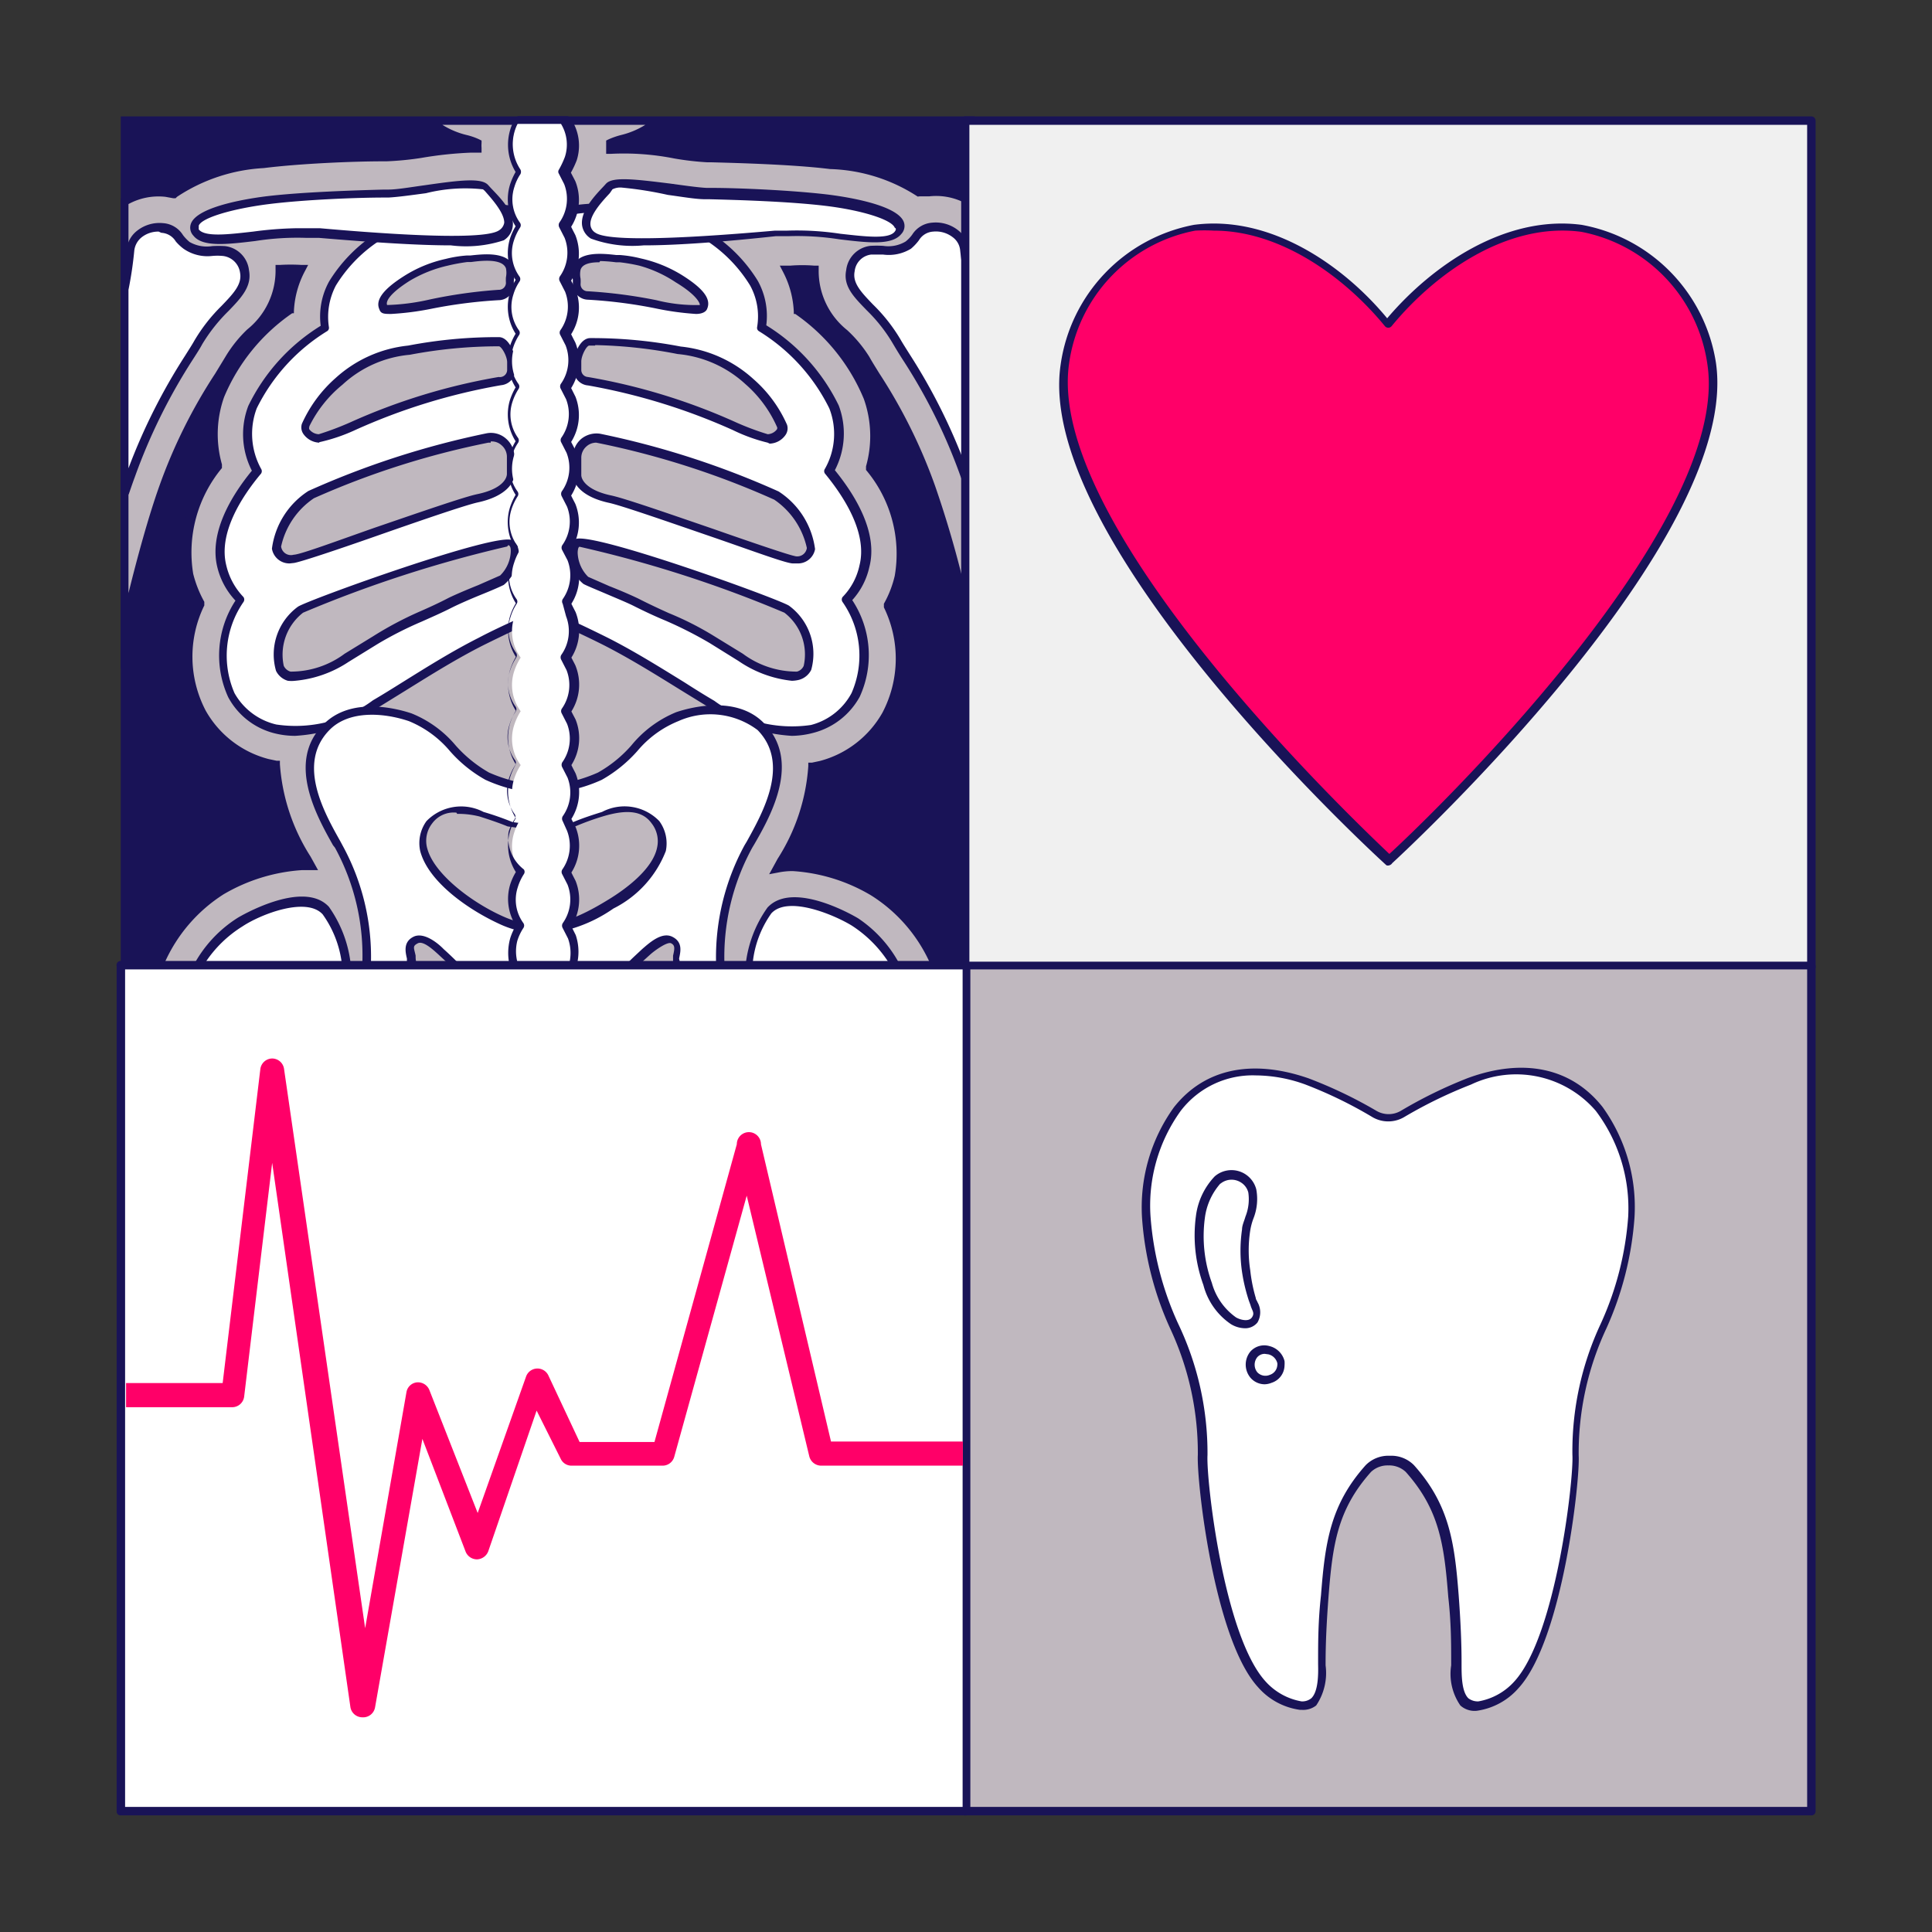<svg id="Layer_1" data-name="Layer 1" xmlns="http://www.w3.org/2000/svg" width="80" height="80" viewBox="0 0 80 80"><rect x="0" y="0" width="80" height="80" fill="#333333" stroke="none"/><defs><style>.cls-1{fill:#191357;}.cls-2{fill:#c0b8bf;}.cls-3{fill:#fff;}.cls-4{fill:#f0f0f0;}.cls-5{fill:#ff0068;}</style></defs><rect class="cls-1" x="5.15" y="5" width="35.03" height="35.03"/><path class="cls-1" d="M40.35,40.2H5V4.82H40.35Zm-35-.34H40V5.17H5.32Z"/><path class="cls-2" d="M36.16,36.93a7.32,7.32,0,0,0-3.33-1.07,4.23,4.23,0,0,0-.65.06l.09-.16.08-.15a8.26,8.26,0,0,0,1.3-3.92l.34-.07a4.42,4.42,0,0,0,2.71-2.11A5,5,0,0,0,36.76,25a4.92,4.92,0,0,0,.47-1.2A5.59,5.59,0,0,0,36,19.28a4.78,4.78,0,0,0-.1-2.89A8.14,8.14,0,0,0,33,12.84a4.12,4.12,0,0,0-.47-1.72l.17,0H33c.22,0,.46,0,.71,0A3.25,3.25,0,0,0,35,13.76a5.57,5.57,0,0,1,.89,1.1c.11.21.25.43.42.69a23.33,23.33,0,0,1,2.29,4.63,53.06,53.06,0,0,1,1.62,5.92V8.32a2.81,2.81,0,0,0-1.42-.38l-.3,0-.33,0c-.5-.44-1.53-1-3.74-1.22-1.52-.18-3.74-.24-4.94-.28h-.16c-.3,0-.84-.09-1.36-.16a16.09,16.09,0,0,0-2.12-.22,3.32,3.32,0,0,0-.53,0V5.93a6.23,6.23,0,0,0,2-.93H17.74a6.23,6.23,0,0,0,2,.93h0v.2h-.23a15.78,15.78,0,0,0-2.11.22c-.53.07-1.07.15-1.36.16h-.17c-1.19,0-3.41.1-4.93.28A7.39,7.39,0,0,0,7.22,8,1.93,1.93,0,0,0,6.86,8l-.29,0a2.7,2.7,0,0,0-1.42.39V26.1a51,51,0,0,1,1.62-5.92,22.25,22.25,0,0,1,2.29-4.63c.16-.26.31-.48.42-.69a5.52,5.52,0,0,1,.88-1.1,3.29,3.29,0,0,0,1.23-2.63c.25,0,.49,0,.71,0h.15A4.14,4.14,0,0,0,12,12.84a8.16,8.16,0,0,0-2.89,3.55A4.77,4.77,0,0,0,9,19.28,5.56,5.56,0,0,0,7.78,23.8,4.92,4.92,0,0,0,8.25,25a5,5,0,0,0,.07,4.51A4.38,4.38,0,0,0,11,31.62l.34.07a8.26,8.26,0,0,0,1.3,3.92l.09.15.06.12-.31,0a7.27,7.27,0,0,0-3.33,1.07A6.45,6.45,0,0,0,6.56,40H38.77A6.55,6.55,0,0,0,36.16,36.93Z"/><path class="cls-1" d="M39,40.2H6.3L6.4,40a6.66,6.66,0,0,1,2.68-3.19,7.42,7.42,0,0,1,3.42-1.09h0a8.82,8.82,0,0,1-1.31-3.86l-.21,0A4.48,4.48,0,0,1,8.17,29.6,5.11,5.11,0,0,1,8.06,25a5.18,5.18,0,0,1-.45-1.16,5.76,5.76,0,0,1,1.2-4.61,4.85,4.85,0,0,1,.12-2.91,4.25,4.25,0,0,1,.33-.77.41.41,0,0,0,0,.09,22,22,0,0,0-2.28,4.59,52.5,52.5,0,0,0-1.61,5.9L5,27.73V8.23l.09-.06a2.91,2.91,0,0,1,1.83-.39l.28,0a7.67,7.67,0,0,1,3.75-1.21c1.53-.19,3.75-.25,4.95-.28H16a13.27,13.27,0,0,0,1.32-.15C18,6.08,18.73,6,19.3,6l-.1,0a4.4,4.4,0,0,1-1.57-.79l-.44-.32H27.82l-.44.32a4.4,4.4,0,0,1-1.57.79l-.08,0A17.85,17.85,0,0,1,28,6.17a12,12,0,0,0,1.34.16h.17c1.1,0,3.4.09,4.95.28a7.57,7.57,0,0,1,3.77,1.2l.26,0h.32a3,3,0,0,1,1.51.4l.08.06v19.5L40,26.13a52.38,52.38,0,0,0-1.62-5.89,21.6,21.6,0,0,0-2.27-4.59c-.17-.27-.31-.49-.43-.7a5.48,5.48,0,0,0-.85-1.07,3.5,3.5,0,0,1-1.29-2.59,6.17,6.17,0,0,0-.71,0,4.3,4.3,0,0,1,.37,1.48,8.07,8.07,0,0,1,2.88,3.58,5,5,0,0,1,.12,2.91,5.72,5.72,0,0,1,1.19,4.61A4.73,4.73,0,0,1,37,25a5.14,5.14,0,0,1-.11,4.59A4.53,4.53,0,0,1,34,31.78l-.22,0A8.53,8.53,0,0,1,32.5,35.7h.33a7.53,7.53,0,0,1,3.42,1.09h0A6.66,6.66,0,0,1,38.93,40ZM6.82,39.86H38.5a6.42,6.42,0,0,0-2.44-2.79h0a7.24,7.24,0,0,0-3.23-1,2.93,2.93,0,0,0-.61.06l-.37.07.35-.64a8.12,8.12,0,0,0,1.27-3.84v-.14l.15,0,.33-.07a4.21,4.21,0,0,0,2.59-2,4.82,4.82,0,0,0,.06-4.36l0-.08,0-.07a4.37,4.37,0,0,0,.45-1.16,5.39,5.39,0,0,0-1.19-4.38l0-.07,0-.08a4.6,4.6,0,0,0-.09-2.79A8,8,0,0,0,32.93,13l-.06,0v-.08a3.92,3.92,0,0,0-.44-1.65L32.29,11l.43,0a6.19,6.19,0,0,1,1,0l.18,0,0,.18a3.13,3.13,0,0,0,1.18,2.49A5.37,5.37,0,0,1,36,14.78c.11.2.25.42.41.68a22,22,0,0,1,2.31,4.66A43.76,43.76,0,0,1,40,24.56V8.43a2.58,2.58,0,0,0-1.52-.3l-.32,0-.08,0L38,8.14A7,7,0,0,0,34.37,7c-1.53-.19-3.82-.25-4.92-.28h-.17a11.82,11.82,0,0,1-1.37-.16,10.71,10.71,0,0,0-2.61-.19l-.2,0V5.82l.1-.05a3.23,3.23,0,0,1,.52-.18,3.39,3.39,0,0,0,1-.42H18.32a3.36,3.36,0,0,0,1,.42,2.68,2.68,0,0,1,.52.18l.1.05v.11a1.21,1.21,0,0,0,0,.19v.2h-.42a15.71,15.71,0,0,0-2.08.22A12.59,12.59,0,0,1,16,6.68h-.16c-1.19,0-3.4.09-4.92.28A7.2,7.2,0,0,0,7.33,8.15l-.06.06-.09,0-.33-.06a2.6,2.6,0,0,0-1.53.3V24.56c.37-1.5.83-3.18,1.28-4.44a21.82,21.82,0,0,1,2.31-4.65l.42-.69a5.37,5.37,0,0,1,.91-1.14,3.12,3.12,0,0,0,1.17-2.49l0-.18.18,0a7.51,7.51,0,0,1,.89,0h.28l-.13.25a3.89,3.89,0,0,0-.46,1.67v.08l-.07,0a7.92,7.92,0,0,0-2.82,3.47,4.6,4.6,0,0,0-.09,2.79l0,.08,0,.07A5.47,5.47,0,0,0,8,23.76a4.76,4.76,0,0,0,.46,1.16l0,.07,0,.08a4.82,4.82,0,0,0,.06,4.36,4.2,4.2,0,0,0,2.6,2l.33.07.14,0v.14a8.15,8.15,0,0,0,1.27,3.83l.31.56-.33,0H12.5a7.36,7.36,0,0,0-3.24,1A6.48,6.48,0,0,0,6.82,39.86Zm4.95-28.57a3.49,3.49,0,0,1-1.28,2.59A5.53,5.53,0,0,0,9.63,15l0,0a10.23,10.23,0,0,1,2.2-2.23,4.47,4.47,0,0,1,.36-1.48Z"/><path class="cls-3" d="M22.51,9l-.86-.21A7.72,7.72,0,0,0,18,8.91a6.11,6.11,0,0,0-4.2,2.82,2.89,2.89,0,0,0-.31,1.84,7.88,7.88,0,0,0-3,3.29,3.13,3.13,0,0,0,.2,2.64c-.81,1-1.82,2.54-1.47,3.95A2.79,2.79,0,0,0,10,24.84a4,4,0,0,0-.37,3.94,2.85,2.85,0,0,0,1.79,1.41,3.25,3.25,0,0,0,.83.1,6.6,6.6,0,0,0,3.31-1.12l1.21-.75c1.07-.66,2.08-1.29,3.15-1.84l1.53-.74c.36-.16.72-.34,1.09-.52M12.15,23.14a.56.56,0,0,1-.72-.46,3.28,3.28,0,0,1,1.44-2.2,35.73,35.73,0,0,1,7.32-2.37.8.8,0,0,1,.93.8v.71c0,.33-.35.79-1.35,1S12.73,23,12.15,23.14Zm6.35-12.3a6.13,6.13,0,0,1,.84-.14c.47,0,1.56-.24,1.77.36a1.83,1.83,0,0,1,0,.66.47.47,0,0,1-.46.47c-1.9,0-4.62.86-4.79.5s.73-1,1-1.19A5.37,5.37,0,0,1,18.5,10.84Zm-5.85,6.75A5.22,5.22,0,0,1,14,15.75a4.94,4.94,0,0,1,2.88-1.28,18.6,18.6,0,0,1,3.72-.35c.27,0,.51.56.51.83v.35a.47.47,0,0,1-.43.46c-2.75.26-7.09,2.4-7.47,2.37S12.57,17.81,12.65,17.59Zm6,7.36c-1.15.59-2.06.87-3.12,1.54l-1.19.73A3.76,3.76,0,0,1,12,28a.59.59,0,0,1-.39-.33,2.3,2.3,0,0,1,.86-2.42c.8-.53,8.24-3,8.68-2.74s0,1.35-.34,1.53S19.19,24.68,18.65,25Z"/><path class="cls-1" d="M12.22,30.47a3.51,3.51,0,0,1-.87-.11,3,3,0,0,1-1.9-1.49,4.15,4.15,0,0,1,.3-4A3.07,3.07,0,0,1,9,23.49c-.35-1.41.56-2.94,1.43-4a3.3,3.3,0,0,1-.15-2.68,8,8,0,0,1,3-3.32,3,3,0,0,1,.35-1.84,6.27,6.27,0,0,1,4.31-2.9,8.12,8.12,0,0,1,3.76-.15l.85.21a.19.19,0,0,1,.13.21.17.17,0,0,1-.21.13l-.86-.21A7.69,7.69,0,0,0,18,9.08a5.91,5.91,0,0,0-4.09,2.74,2.79,2.79,0,0,0-.29,1.73.16.16,0,0,1-.07.16,7.8,7.8,0,0,0-2.92,3.2,3,3,0,0,0,.18,2.5.18.18,0,0,1,0,.2c-.84,1-1.77,2.49-1.44,3.8a2.81,2.81,0,0,0,.71,1.31.18.18,0,0,1,0,.21,3.9,3.9,0,0,0-.37,3.77A2.68,2.68,0,0,0,11.44,30a5.38,5.38,0,0,0,4-1c.41-.24.81-.49,1.21-.74,1.09-.68,2.1-1.31,3.17-1.85.51-.27,1.05-.52,1.53-.74l1.09-.53a.19.19,0,0,1,.23.08.17.17,0,0,1-.08.24L21.49,26c-.47.23-1,.48-1.52.74-1.06.54-2.06,1.16-3.12,1.82l-1.23.76A6.8,6.8,0,0,1,12.22,30.47Zm0-2.28a1.36,1.36,0,0,1-.3,0,.79.79,0,0,1-.49-.41,2.45,2.45,0,0,1,.91-2.66c.45-.29,8.23-3.1,8.87-2.75a.63.63,0,0,1,.27.58,1.73,1.73,0,0,1-.62,1.27c-.18.09-.53.24-.95.41s-.9.38-1.18.52c-.45.23-.87.41-1.27.59a15,15,0,0,0-1.83.93l-1.2.74A4.77,4.77,0,0,1,12.22,28.19ZM21,22.63a51.54,51.54,0,0,0-8.45,2.74,2.2,2.2,0,0,0-.8,2.2.44.44,0,0,0,.28.24,3.73,3.73,0,0,0,2.24-.74l1.19-.73a14.55,14.55,0,0,1,1.88-1c.39-.17.81-.36,1.25-.59h0c.29-.14.76-.34,1.21-.52l.91-.4a1.47,1.47,0,0,0,.44-1c0-.09,0-.22-.1-.26Zm-9,.7a.73.73,0,0,1-.74-.61,3.35,3.35,0,0,1,1.51-2.39,35.43,35.43,0,0,1,7.39-2.39.94.94,0,0,1,.79.22,1,1,0,0,1,.35.75v.71c0,.41-.4.94-1.5,1.18-.52.11-2.49.79-4.23,1.4s-3.1,1.06-3.39,1.11Zm8.32-5h-.1A34.23,34.23,0,0,0,13,20.63a3.25,3.25,0,0,0-1.36,2,.41.41,0,0,0,.52.34c.26,0,1.82-.58,3.33-1.11,1.84-.63,3.74-1.29,4.28-1.4,1-.21,1.22-.63,1.22-.84v-.71a.63.63,0,0,0-.23-.48A.59.59,0,0,0,20.32,18.28Zm-7.1,0h0a.85.85,0,0,1-.65-.35.48.48,0,0,1-.07-.43h0a5.53,5.53,0,0,1,1.4-1.9,5.27,5.27,0,0,1,3-1.34,19.54,19.54,0,0,1,3.76-.35c.42,0,.68.71.68,1v.35a.65.65,0,0,1-.59.64,25.08,25.08,0,0,0-6.05,1.86A7.26,7.26,0,0,1,13.22,18.31Zm-.41-.66a.13.13,0,0,0,0,.11.52.52,0,0,0,.39.2,12.16,12.16,0,0,0,1.3-.49,25.34,25.34,0,0,1,6.15-1.88A.3.3,0,0,0,21,15.3V15c0-.25-.23-.65-.34-.66a19.68,19.68,0,0,0-3.69.35,4.72,4.72,0,0,0-2.79,1.24A5.14,5.14,0,0,0,12.81,17.65ZM16.2,13c-.28,0-.43,0-.49-.19-.18-.39.17-.85,1.07-1.41a5.34,5.34,0,0,1,1.68-.68h0a5,5,0,0,1,.86-.14l.15,0c.55-.06,1.57-.18,1.81.49a1.34,1.34,0,0,1,0,.52,1.27,1.27,0,0,0,0,.2.64.64,0,0,1-.64.64,20.07,20.07,0,0,0-2.8.36A11.66,11.66,0,0,1,16.2,13ZM18.54,11a5.39,5.39,0,0,0-1.58.63c-.79.5-1,.84-.93,1a8.93,8.93,0,0,0,1.77-.23A20.42,20.42,0,0,1,20.65,12a.29.29,0,0,0,.3-.29,1.69,1.69,0,0,1,0-.23.91.91,0,0,0,0-.37c-.15-.41-1-.32-1.44-.26h-.16A7.62,7.62,0,0,0,18.54,11Z"/><path class="cls-3" d="M22.51,25.32c.36.18.73.36,1.09.52l1.53.74c1.07.55,2.08,1.18,3.15,1.84l1.21.75a6.54,6.54,0,0,0,3.3,1.12,3.2,3.2,0,0,0,.83-.1,2.87,2.87,0,0,0,1.8-1.41,4.07,4.07,0,0,0-.37-3.94,2.78,2.78,0,0,0,.75-1.39c.36-1.41-.65-3-1.47-3.95a3.13,3.13,0,0,0,.2-2.64,7.81,7.81,0,0,0-3-3.29,2.89,2.89,0,0,0-.31-1.84A6.07,6.07,0,0,0,27,8.91a7.77,7.77,0,0,0-3.68-.15L22.51,9m2.74,11.66c-1-.22-1.36-.68-1.36-1v-.71a.81.81,0,0,1,.93-.8,35.85,35.85,0,0,1,7.33,2.37,3.26,3.26,0,0,1,1.43,2.2.56.56,0,0,1-.72.46C32.28,23,26.25,20.85,25.25,20.63Zm2.89-9.13c.27.16,1.21.75,1,1.19s-2.88-.46-4.79-.5a.48.48,0,0,1-.46-.47,1.83,1.83,0,0,1,0-.66c.21-.6,1.3-.41,1.78-.36a5.75,5.75,0,0,1,.83.14A5.27,5.27,0,0,1,28.14,11.5Zm3.66,6.63c-.39,0-4.72-2.11-7.48-2.37a.47.47,0,0,1-.43-.46V15c0-.27.24-.83.51-.83a18.6,18.6,0,0,1,3.72.35A5,5,0,0,1,31,15.75a5.35,5.35,0,0,1,1.36,1.84C32.44,17.81,32.19,18.1,31.8,18.13ZM24.24,24c-.35-.18-.78-1.28-.35-1.53s7.88,2.21,8.69,2.74a2.29,2.29,0,0,1,.85,2.42.58.58,0,0,1-.38.33,3.79,3.79,0,0,1-2.38-.76l-1.19-.73c-1.06-.67-2-.95-3.12-1.54C25.83,24.68,24.59,24.21,24.24,24Z"/><path class="cls-1" d="M32.79,30.47a6.8,6.8,0,0,1-3.39-1.15l-1.22-.75c-1.08-.67-2.08-1.29-3.13-1.83-.51-.26-1.05-.51-1.53-.74l-1.09-.52a.18.18,0,0,1,.15-.32l1.09.53c.48.22,1,.47,1.54.74,1.06.54,2.07,1.17,3.14,1.83.42.27.82.52,1.23.76a5.41,5.41,0,0,0,4,1,2.66,2.66,0,0,0,1.68-1.32,3.87,3.87,0,0,0-.37-3.77.18.18,0,0,1,0-.21,2.67,2.67,0,0,0,.7-1.31c.33-1.31-.6-2.79-1.43-3.8a.17.17,0,0,1,0-.2,2.92,2.92,0,0,0,.18-2.5,7.8,7.8,0,0,0-2.92-3.2.16.16,0,0,1-.07-.16,2.66,2.66,0,0,0-.29-1.73A5.92,5.92,0,0,0,27,9.08a7.68,7.68,0,0,0-3.59-.15l-.86.21A.17.17,0,0,1,22.34,9a.17.17,0,0,1,.13-.21l.85-.21a7.91,7.91,0,0,1,3.75.15,6.27,6.27,0,0,1,4.31,2.9,3,3,0,0,1,.35,1.84,8,8,0,0,1,3,3.32,3.29,3.29,0,0,1-.16,2.68c.87,1.07,1.79,2.6,1.43,4a3,3,0,0,1-.71,1.38,4.13,4.13,0,0,1,.31,4,3.06,3.06,0,0,1-1.9,1.49A3.66,3.66,0,0,1,32.79,30.47Zm0-2.28a4.8,4.8,0,0,1-2.21-.82l-1.19-.74a16.63,16.63,0,0,0-1.83-.93c-.41-.17-.82-.36-1.28-.59-.27-.14-.76-.34-1.18-.52s-.77-.32-.94-.41h0a1.73,1.73,0,0,1-.63-1.27.61.61,0,0,1,.28-.58c.63-.36,8.41,2.46,8.86,2.75a2.47,2.47,0,0,1,.92,2.66.8.8,0,0,1-.5.41A1.36,1.36,0,0,1,32.79,28.19Zm-8.47-4.32.91.4c.46.18.92.38,1.21.52.45.23.86.42,1.26.6a12.68,12.68,0,0,1,1.87.95l1.19.73a3.73,3.73,0,0,0,2.24.74.42.42,0,0,0,.28-.24,2.18,2.18,0,0,0-.8-2.2A50.09,50.09,0,0,0,24,22.64H24c-.06,0-.08.16-.08.25a1.47,1.47,0,0,0,.44,1Zm8.7-.54-.19,0c-.28,0-1.72-.54-3.38-1.11s-3.72-1.29-4.24-1.4c-1.1-.24-1.49-.77-1.49-1.18v-.71a1,1,0,0,1,.34-.75,1,1,0,0,1,.79-.22,35.43,35.43,0,0,1,7.39,2.39,3.35,3.35,0,0,1,1.51,2.39A.72.72,0,0,1,33,23.33Zm-8.33-5a.6.6,0,0,0-.4.15.62.62,0,0,0-.22.48v.71c0,.21.25.63,1.21.84h0c.55.11,2.44.77,4.28,1.4,1.51.53,3.07,1.06,3.33,1.11a.4.4,0,0,0,.52-.33,3.26,3.26,0,0,0-1.35-2,34.54,34.54,0,0,0-7.27-2.34Zm7.1,0a7,7,0,0,1-1.44-.52,25.44,25.44,0,0,0-6-1.85.64.64,0,0,1-.59-.64V15c0-.3.25-1,.68-1a19.45,19.45,0,0,1,3.75.35,5.27,5.27,0,0,1,3,1.34,5.4,5.4,0,0,1,1.4,1.9.48.48,0,0,1-.07.43.83.83,0,0,1-.65.35h0Zm0-.18Zm-7.15-3.84H24.4c-.11,0-.33.41-.33.66v.35a.29.29,0,0,0,.27.29,25.26,25.26,0,0,1,6.14,1.88,11.25,11.25,0,0,0,1.31.49.51.51,0,0,0,.38-.2.11.11,0,0,0,0-.11,5.07,5.07,0,0,0-1.31-1.77,4.77,4.77,0,0,0-2.8-1.24A19.55,19.55,0,0,0,24.65,14.29ZM28.82,13a11.75,11.75,0,0,1-1.67-.23,19.88,19.88,0,0,0-2.8-.36.64.64,0,0,1-.63-.64c0-.07,0-.14,0-.2a1,1,0,0,1,0-.52c.23-.67,1.26-.55,1.8-.49l.15,0a5,5,0,0,1,.86.14,5.5,5.5,0,0,1,1.69.68h0c.9.56,1.24,1,1.06,1.41C29.24,12.9,29.09,13,28.82,13Zm-4-2.14c-.36,0-.7.06-.78.31a.89.89,0,0,0,0,.37,1.64,1.64,0,0,1,0,.23.29.29,0,0,0,.29.29,20.42,20.42,0,0,1,2.85.37,6.63,6.63,0,0,0,1.8.2c0-.1-.17-.44-1-.94A5.18,5.18,0,0,0,26.47,11a7.21,7.21,0,0,0-.81-.14H25.5A5.94,5.94,0,0,0,24.85,10.81Z"/><path class="cls-3" d="M16.08,8c-1.09,0-3.44.09-5,.27s-3.52.68-3,1.36,2.93-.11,4.57,0,7.22.66,8.05.09-.31-1.62-.66-2S17.16,8,16.08,8Z"/><path class="cls-1" d="M18.67,10.16c-1.45,0-3.43-.14-5.46-.31l-.52,0a11.21,11.21,0,0,0-2.12.13c-1.17.14-2.18.26-2.56-.22a.48.48,0,0,1-.1-.51c.29-.73,2.51-1.05,3.18-1.13,1.46-.17,3.64-.24,4.81-.27h.17c.37,0,.93-.1,1.52-.18,1.46-.21,2.36-.32,2.63,0l.1.11c.36.38,1,1,.91,1.6a.8.8,0,0,1-.37.57A5,5,0,0,1,18.67,10.16Zm-6.38-.71h.43l.52,0c1.83.16,6.71.57,7.42.09a.46.46,0,0,0,.22-.32c0-.42-.53-1-.81-1.32L20,7.84A6.7,6.7,0,0,0,17.64,8c-.6.08-1.17.16-1.56.18h-.17c-1.17,0-3.33.09-4.77.27S8.37,9,8.23,9.34c0,0,0,.07,0,.16.26.33,1.27.2,2.25.09A15.43,15.43,0,0,1,12.29,9.45Z"/><path class="cls-3" d="M29.25,8c1.08,0,3.44.09,5,.27s3.52.68,3,1.36-2.92-.11-4.56,0-7.22.66-8,.09.3-1.62.66-2S28.16,8,29.25,8Z"/><path class="cls-1" d="M26.65,10.16a5,5,0,0,1-2.18-.28.77.77,0,0,1-.37-.57c-.06-.59.54-1.22.9-1.6l.1-.11c.28-.29,1.18-.18,2.64,0,.59.08,1.14.16,1.51.18h.18c1.17,0,3.35.1,4.8.27.67.08,2.89.4,3.19,1.13a.48.48,0,0,1-.1.51c-.39.48-1.39.36-2.56.22a11.32,11.32,0,0,0-2.13-.13l-.51,0C30.09,10,28.11,10.16,26.65,10.16Zm-.88-2.39a.72.72,0,0,0-.41.07L25.25,8c-.27.29-.85.9-.8,1.32a.42.42,0,0,0,.21.32c.71.48,5.59.07,7.43-.09l.51,0a12,12,0,0,1,2.2.13c1,.11,2,.24,2.25-.09.07-.09.05-.14,0-.16-.13-.34-1.38-.73-2.9-.91s-3.61-.24-4.77-.27h-.18c-.39,0-.95-.1-1.55-.18A15.19,15.19,0,0,0,25.77,7.77Z"/><path class="cls-3" d="M9.26,10.37c-.49-.06-1.13.12-1.55-.21s-.38-.67-1-.74a1.15,1.15,0,0,0-1.31.95c0,.46-.15,1.07-.24,1.54v8.46c.08-.24.15-.47.23-.69a26.86,26.86,0,0,1,2.81-5.53c.78-1.41,2.11-2,1.92-2.94A1,1,0,0,0,9.26,10.37Z"/><path class="cls-1" d="M5.15,20.54h0A.18.18,0,0,1,5,20.37V11.91c.09-.47.2-1.09.24-1.56a1.14,1.14,0,0,1,.43-.79,1.49,1.49,0,0,1,1.08-.32,1.05,1.05,0,0,1,.83.5,1.77,1.77,0,0,0,.27.28,1.43,1.43,0,0,0,.94.17,4.51,4.51,0,0,1,.52,0h0a1.13,1.13,0,0,1,1,1c.13.67-.32,1.14-.85,1.69a6.92,6.92,0,0,0-1.09,1.38c-.09.17-.22.37-.38.62a23.65,23.65,0,0,0-2.41,4.88c-.08.21-.16.45-.24.68A.17.17,0,0,1,5.15,20.54Zm.17-.17h0ZM6.57,9.59a1.11,1.11,0,0,0-.71.24.83.83,0,0,0-.3.55A15.59,15.59,0,0,1,5.32,12v7.39a24.46,24.46,0,0,1,2.35-4.67c.15-.24.28-.44.37-.6a7,7,0,0,1,1.13-1.45c.5-.52.86-.9.77-1.38a.81.81,0,0,0-.7-.69h0a2.41,2.41,0,0,0-.47,0A1.73,1.73,0,0,1,7.6,10.3,2,2,0,0,1,7.28,10a.74.74,0,0,0-.6-.36Z"/><path class="cls-3" d="M40.18,11.91c-.09-.47-.2-1.08-.24-1.54a1.16,1.16,0,0,0-1.32-.95c-.63.07-.62.43-1,.74s-1,.15-1.55.21a1,1,0,0,0-.85.84c-.19,1,1.15,1.53,1.93,2.94a27,27,0,0,1,2.8,5.53q.12.33.24.69Z"/><path class="cls-1" d="M40.18,20.54a.17.17,0,0,1-.17-.12c-.08-.23-.15-.47-.23-.68a23,23,0,0,0-2.42-4.88c-.16-.25-.28-.45-.38-.62a6.55,6.55,0,0,0-1.08-1.38c-.53-.55-1-1-.86-1.68a1.14,1.14,0,0,1,1-1,4.64,4.64,0,0,1,.53,0A1.39,1.39,0,0,0,37.5,10a1.42,1.42,0,0,0,.27-.28,1.07,1.07,0,0,1,.83-.5,1.49,1.49,0,0,1,1.08.32,1.14,1.14,0,0,1,.43.79c0,.37.12.88.24,1.53v8.49a.17.17,0,0,1-.14.17Zm-3.85-10h-.25a.78.78,0,0,0-.69.69c-.1.48.26.86.76,1.38a7,7,0,0,1,1.14,1.45c.09.16.22.36.37.6A24,24,0,0,1,40,19.34V11.93c-.12-.65-.2-1.17-.24-1.55a.76.76,0,0,0-.3-.55,1.14,1.14,0,0,0-.82-.24.74.74,0,0,0-.59.36,2.09,2.09,0,0,1-.33.35,1.76,1.76,0,0,1-1.16.24Z"/><path class="cls-3" d="M13.49,37.7c-.83-.9-2.93.09-3.55.48A5.12,5.12,0,0,0,8.19,40h6.17A4.8,4.8,0,0,0,13.49,37.7Z"/><path class="cls-1" d="M14.36,40.2H8.19A.18.18,0,0,1,8,40.12.17.17,0,0,1,8,40,5.25,5.25,0,0,1,9.85,38s2.69-1.62,3.77-.45h0A5.1,5.1,0,0,1,14.53,40a.15.15,0,0,1,0,.13A.16.16,0,0,1,14.36,40.2ZM8.5,39.86h5.65a4.41,4.41,0,0,0-.79-2h0c-.68-.74-2.57,0-3.32.5A5,5,0,0,0,8.5,39.86Z"/><path class="cls-3" d="M35.38,38.18c-.62-.39-2.71-1.38-3.54-.48A4.8,4.8,0,0,0,31,40h6.17A5.12,5.12,0,0,0,35.38,38.18Z"/><path class="cls-1" d="M37.14,40.2H31a.16.16,0,0,1-.13-.06.12.12,0,0,1,0-.13,5,5,0,0,1,.91-2.43c1.08-1.17,3.73.43,3.76.45h0A5.26,5.26,0,0,1,37.29,40a.17.17,0,0,1,0,.17A.18.18,0,0,1,37.14,40.2Zm-6-.34h5.66a5.09,5.09,0,0,0-1.54-1.54c-.76-.46-2.64-1.24-3.32-.5A4.3,4.3,0,0,0,31.17,39.86Z"/><path class="cls-3" d="M28,29.65c-1.35.46-1.94,1.82-3.19,2.45a7.64,7.64,0,0,1-1.69.5,4,4,0,0,1-1.29,0,7.64,7.64,0,0,1-1.69-.5c-1.24-.63-1.83-2-3.19-2.45-1.09-.36-2.59-.48-3.46.42-1.52,1.55-.13,3.83.51,5a9.51,9.51,0,0,1,1.16,5H17a3,3,0,0,0-.05-.42c-.06-.28-.12-.55.18-.7s.86.31,1.09.52.43.38.64.6h7.22c.21-.22.43-.42.63-.6s.74-.7,1.1-.52.24.42.17.7,0,.28-.05.42h1.86a9.6,9.6,0,0,1,1.15-5c.64-1.15,2-3.43.52-5C30.62,29.17,29.12,29.29,28,29.65Zm-2.66,7.79c-1.56,1-2.88,1.49-4.62.68s-4-2.6-2.94-4l0,0c.52-.71,1.44-.55,2.17-.32.4.12.79.25,1.18.41a9.12,9.12,0,0,0,2.66,0A11.74,11.74,0,0,1,25,33.72c.73-.23,1.64-.39,2.17.32l0,0C28.17,35.45,26.4,36.8,25.37,37.44Z"/><path class="cls-1" d="M29.83,40.2H28a.19.19,0,0,1-.13-.05.18.18,0,0,1,0-.14v-.12c0-.1,0-.21,0-.32.08-.33.07-.43-.08-.51s-.67.29-.86.46l0,0c-.2.18-.42.38-.63.59a.13.13,0,0,1-.12.05H18.89a.15.15,0,0,1-.12-.05c-.2-.21-.43-.41-.62-.59l0,0c-.19-.17-.62-.58-.85-.46s-.16.18-.09.51c0,.11,0,.22.05.33V40a.23.23,0,0,1,0,.14.24.24,0,0,1-.14.05H15.18a.15.15,0,0,1-.12-.05A.18.18,0,0,1,15,40a9.33,9.33,0,0,0-1.13-4.9L13.79,35c-.68-1.21-1.94-3.46-.4-5,1.15-1.18,3.08-.65,3.65-.46a4.66,4.66,0,0,1,1.83,1.33,5.43,5.43,0,0,0,1.38,1.12,6.6,6.6,0,0,0,1.37.43l.28.06a4.09,4.09,0,0,0,1.21,0l.28-.06a6.25,6.25,0,0,0,1.37-.43,5.27,5.27,0,0,0,1.38-1.12A4.7,4.7,0,0,1,28,29.49h0c.56-.19,2.5-.72,3.64.46,1.54,1.57.28,3.82-.4,5l-.09.15A9.42,9.42,0,0,0,30,40a.15.15,0,0,1-.05.12A.13.13,0,0,1,29.83,40.2Zm-1.67-.34h1.49A9.71,9.71,0,0,1,30.83,35l.09-.15c.67-1.21,1.81-3.23.45-4.62a3.25,3.25,0,0,0-3.28-.37h0a4.33,4.33,0,0,0-1.7,1.24,5.73,5.73,0,0,1-1.47,1.19,6.27,6.27,0,0,1-1.45.46l-.28.06a3.94,3.94,0,0,1-1.37,0l-.28-.06a6.35,6.35,0,0,1-1.44-.46,5.56,5.56,0,0,1-1.47-1.19,4.4,4.4,0,0,0-1.7-1.24c-1.07-.36-2.49-.45-3.29.37-1.36,1.39-.22,3.41.46,4.62l.08.15a9.61,9.61,0,0,1,1.18,4.9h1.49l0-.21c-.07-.29-.15-.69.27-.9s1,.25,1.25.51l0,0c.19.17.39.36.59.56H26c.2-.2.41-.39.59-.56l0,0c.29-.25.81-.73,1.25-.51s.34.61.28.9A1.55,1.55,0,0,0,28.16,39.86ZM28,29.65h0Zm-5.63,9a4.15,4.15,0,0,1-1.73-.41c-1.29-.6-2.91-1.74-3.24-3A1.55,1.55,0,0,1,17.66,34l0,0a2,2,0,0,1,2.36-.38,12.28,12.28,0,0,1,1.2.42,8.86,8.86,0,0,0,2.52,0c.4-.17.81-.3,1.19-.42a2,2,0,0,1,2.37.38l0,0a1.56,1.56,0,0,1,.27,1.24,4.47,4.47,0,0,1-2.17,2.38h0A6,6,0,0,1,22.4,38.69Zm-3.47-5a1.1,1.1,0,0,0-1,.44,1.17,1.17,0,0,0-.2,1.07c.28,1,1.73,2.14,3.05,2.75,1.61.75,2.85.32,4.46-.67h0c.67-.41,1.82-1.24,2-2.15a1.2,1.2,0,0,0-.23-1c-.37-.51-1-.59-2-.29a10.8,10.8,0,0,0-1.16.42,9.07,9.07,0,0,1-2.8,0c-.39-.16-.79-.29-1.16-.41A3.6,3.6,0,0,0,18.93,33.7Z"/><path class="cls-3" d="M21.49,5a2,2,0,0,0,.07,2.14,2.55,2.55,0,0,0-.27.58,1.83,1.83,0,0,0,.27,1.65,2.48,2.48,0,0,0-.27.57,1.85,1.85,0,0,0,.27,1.66,2.3,2.3,0,0,0-.27.57,1.83,1.83,0,0,0,.27,1.65,2.48,2.48,0,0,0-.27.57,1.85,1.85,0,0,0,.27,1.66,2.48,2.48,0,0,0-.27.57,1.83,1.83,0,0,0,.27,1.65,2.55,2.55,0,0,0-.27.58,1.83,1.83,0,0,0,.27,1.65,2.48,2.48,0,0,0-.27.57,1.85,1.85,0,0,0,.27,1.66,2.3,2.3,0,0,0-.27.57A1.83,1.83,0,0,0,21.56,25a2.48,2.48,0,0,0-.27.57,1.85,1.85,0,0,0,.27,1.66,2.48,2.48,0,0,0-.27.57,1.83,1.83,0,0,0,.27,1.65,2.55,2.55,0,0,0-.27.58,1.83,1.83,0,0,0,.27,1.65,2.48,2.48,0,0,0-.27.57,1.85,1.85,0,0,0,.27,1.66,2.3,2.3,0,0,0-.27.57,1.83,1.83,0,0,0,.27,1.65,2.48,2.48,0,0,0-.27.57,1.85,1.85,0,0,0,.27,1.66,2.48,2.48,0,0,0-.27.57,2,2,0,0,0,0,1.14h2.42a2,2,0,0,0,0-1.27l-.23-.44a1.83,1.83,0,0,0,.23-1.78s-.23-.45-.23-.45a1.83,1.83,0,0,0,.23-1.78l-.23-.44a1.85,1.85,0,0,0,.23-1.79l-.23-.44a1.83,1.83,0,0,0,.23-1.78c0-.05-.23-.45-.23-.45a1.83,1.83,0,0,0,.23-1.78l-.23-.44a1.83,1.83,0,0,0,.23-1.78c0-.05-.23-.45-.23-.45a1.83,1.83,0,0,0,.23-1.78l-.23-.44A1.85,1.85,0,0,0,23.68,21l-.23-.44a1.83,1.83,0,0,0,.23-1.78c0-.05-.23-.45-.23-.45a1.83,1.83,0,0,0,.23-1.78l-.23-.44a1.83,1.83,0,0,0,.23-1.78s-.23-.45-.23-.45a1.83,1.83,0,0,0,.23-1.78l-.23-.44a1.85,1.85,0,0,0,.23-1.79l-.23-.44a1.83,1.83,0,0,0,.23-1.78s-.23-.45-.23-.45a3.69,3.69,0,0,0,.27-.56A1.85,1.85,0,0,0,23.49,5h-2Z"/><path class="cls-1" d="M23.72,40.2H21.3a.17.17,0,0,1-.17-.12,2.27,2.27,0,0,1,0-1.24,2.52,2.52,0,0,1,.23-.51,2.07,2.07,0,0,1-.23-1.72,2.45,2.45,0,0,1,.23-.5,2.09,2.09,0,0,1-.23-1.73,2.45,2.45,0,0,1,.23-.5,2.07,2.07,0,0,1-.23-1.72,2.79,2.79,0,0,1,.23-.51,2.07,2.07,0,0,1-.23-1.72,2.45,2.45,0,0,1,.23-.5,2.07,2.07,0,0,1-.23-1.72,2.79,2.79,0,0,1,.23-.51,2.07,2.07,0,0,1-.23-1.72,2.45,2.45,0,0,1,.23-.5,2.09,2.09,0,0,1-.23-1.73,2.45,2.45,0,0,1,.23-.5A2.07,2.07,0,0,1,21.12,21a2.79,2.79,0,0,1,.23-.51,2.07,2.07,0,0,1-.23-1.72,2.45,2.45,0,0,1,.23-.5,2.07,2.07,0,0,1-.23-1.72,2.79,2.79,0,0,1,.23-.51,2.07,2.07,0,0,1-.23-1.72,2.45,2.45,0,0,1,.23-.5,2.09,2.09,0,0,1-.23-1.73,2.45,2.45,0,0,1,.23-.5,2.07,2.07,0,0,1-.23-1.72,2.45,2.45,0,0,1,.23-.5,2.09,2.09,0,0,1-.23-1.73,2.86,2.86,0,0,1,.23-.52,2.17,2.17,0,0,1,0-2.25h0l0,0a.18.18,0,0,1,.13-.06h2a.19.19,0,0,1,.14.08,2,2,0,0,1,.26,1.75,4,4,0,0,1-.24.51c.06.12.18.34.19.37a2.08,2.08,0,0,1-.18,1.87c.06.13.17.33.18.36a2.09,2.09,0,0,1-.18,1.87c.06.12.17.32.18.36a2.06,2.06,0,0,1-.18,1.86c.06.13.17.33.18.36a2.08,2.08,0,0,1-.18,1.87l.18.36a2.09,2.09,0,0,1-.18,1.87c.06.12.17.32.18.35a2.08,2.08,0,0,1-.18,1.87c.06.13.17.33.18.36a2.09,2.09,0,0,1-.18,1.87c.06.12.17.32.18.35A2.08,2.08,0,0,1,23.66,25c.06.13.17.33.18.36a2.09,2.09,0,0,1-.18,1.87c.06.12.17.32.18.36a2.09,2.09,0,0,1-.18,1.87c.06.12.17.32.18.35a2.08,2.08,0,0,1-.18,1.87c.06.13.17.33.18.36a2.09,2.09,0,0,1-.18,1.87c.06.12.17.32.18.35a2.08,2.08,0,0,1-.18,1.87c.06.13.17.33.18.36a2.09,2.09,0,0,1-.18,1.87l.18.36a2.16,2.16,0,0,1,0,1.38A.16.16,0,0,1,23.72,40.2Zm-2.29-.34h2.15a1.78,1.78,0,0,0-.06-1l-.22-.43a.2.2,0,0,1,0-.2,1.7,1.7,0,0,0,.2-1.6l-.22-.43a.19.19,0,0,1,0-.19,1.72,1.72,0,0,0,.2-1.61L23.3,34a.2.2,0,0,1,0-.2,1.7,1.7,0,0,0,.2-1.6l-.22-.43a.21.21,0,0,1,0-.2,1.7,1.7,0,0,0,.2-1.6l-.22-.43a.19.19,0,0,1,0-.19,1.7,1.7,0,0,0,.2-1.6l-.22-.43a.2.2,0,0,1,0-.2,1.7,1.7,0,0,0,.2-1.6L23.3,25a.19.19,0,0,1,0-.19,1.72,1.72,0,0,0,.2-1.61s-.22-.42-.22-.42a.2.2,0,0,1,0-.2,1.7,1.7,0,0,0,.2-1.6l-.22-.43a.21.21,0,0,1,0-.2,1.69,1.69,0,0,0,.2-1.6l-.22-.43a.19.19,0,0,1,0-.19,1.7,1.7,0,0,0,.2-1.6l-.22-.43a.2.2,0,0,1,0-.2,1.7,1.7,0,0,0,.2-1.6l-.22-.43a.19.19,0,0,1,0-.19,1.7,1.7,0,0,0,.2-1.6l-.22-.43a.2.2,0,0,1,0-.2,1.7,1.7,0,0,0,.2-1.6l-.22-.43a.21.21,0,0,1,0-.2,1.69,1.69,0,0,0,.2-1.6l-.22-.43a.15.15,0,0,1,0-.16,3.76,3.76,0,0,0,.25-.53,1.64,1.64,0,0,0-.16-1.37h-1.8a1.89,1.89,0,0,0,.12,1.89.21.21,0,0,1,0,.19,1.94,1.94,0,0,0-.25.53,1.64,1.64,0,0,0,.23,1.48.18.18,0,0,1,0,.21,2.26,2.26,0,0,0-.25.53,1.66,1.66,0,0,0,.23,1.49.18.18,0,0,1,0,.21,1.94,1.94,0,0,0-.25.53,1.66,1.66,0,0,0,.23,1.49.17.17,0,0,1,0,.2,2.14,2.14,0,0,0-.25.54,1.64,1.64,0,0,0,.23,1.48.18.18,0,0,1,0,.21,2.26,2.26,0,0,0-.25.53,1.66,1.66,0,0,0,.23,1.49.18.18,0,0,1,0,.21,1.94,1.94,0,0,0-.25.53,1.64,1.64,0,0,0,.23,1.48.18.18,0,0,1,0,.21,2.26,2.26,0,0,0-.25.53,1.66,1.66,0,0,0,.23,1.49.18.18,0,0,1,0,.21,1.94,1.94,0,0,0-.25.53,1.66,1.66,0,0,0,.23,1.49.17.17,0,0,1,0,.2,2.14,2.14,0,0,0-.25.54,1.64,1.64,0,0,0,.23,1.48.18.18,0,0,1,0,.21,2.26,2.26,0,0,0-.25.53,1.66,1.66,0,0,0,.23,1.49.18.18,0,0,1,0,.21,1.94,1.94,0,0,0-.25.53,1.64,1.64,0,0,0,.23,1.48.18.18,0,0,1,0,.21,2.26,2.26,0,0,0-.25.53,1.66,1.66,0,0,0,.23,1.49.18.18,0,0,1,0,.21,1.94,1.94,0,0,0-.25.53A1.66,1.66,0,0,0,21.69,36a.17.17,0,0,1,0,.2,2.14,2.14,0,0,0-.25.54,1.64,1.64,0,0,0,.23,1.48.18.18,0,0,1,0,.21,2.09,2.09,0,0,0-.25.53A1.78,1.78,0,0,0,21.43,39.86ZM21.49,5h0Z"/><rect class="cls-4" x="39.97" y="5" width="35.03" height="35.03"/><path class="cls-1" d="M75,40.2H40A.16.16,0,0,1,39.8,40V5A.17.17,0,0,1,40,4.82H75a.18.18,0,0,1,.18.18V40A.17.17,0,0,1,75,40.2Zm-34.86-.34H74.83V5.17H40.14Z"/><path class="cls-5" d="M70.88,15.06A6.74,6.74,0,0,0,65.5,9.43c-3.09-.41-6.15,1.69-8,4-1.86-2.28-4.92-4.38-8-4a6.73,6.73,0,0,0-5.38,5.63C43,22.37,57.53,35.65,57.53,35.65S72,22.37,70.88,15.06Z"/><path class="cls-1" d="M57.53,35.83a.18.18,0,0,1-.12,0c-.6-.54-14.59-13.43-13.49-20.74a6.87,6.87,0,0,1,5.52-5.78c3.18-.42,6.2,1.69,8,3.87,1.85-2.18,4.88-4.29,8.05-3.87A6.87,6.87,0,0,1,71.05,15c1.1,7.31-12.81,20.2-13.4,20.74A.21.21,0,0,1,57.53,35.83ZM50.26,9.55a6.78,6.78,0,0,0-.77,0,6.51,6.51,0,0,0-5.22,5.49c-1,6.78,11.87,19,13.26,20.32C58.9,34.12,71.72,21.87,70.7,15.09h0A6.52,6.52,0,0,0,65.48,9.6c-3.1-.42-6.09,1.75-7.86,3.91a.18.18,0,0,1-.27,0C55.73,11.53,53.08,9.55,50.26,9.55Z"/><rect class="cls-2" x="39.97" y="39.97" width="35.03" height="35.03"/><path class="cls-1" d="M75,75.17H40A.16.16,0,0,1,39.8,75V40a.17.17,0,0,1,.17-.18H75a.18.18,0,0,1,.18.18V75A.17.17,0,0,1,75,75.17Zm-34.86-.35H74.83V40.14H40.14Z"/><rect class="cls-3" x="5" y="39.97" width="35.03" height="35.03"/><path class="cls-1" d="M40,75.17H5A.16.16,0,0,1,4.83,75V40A.17.17,0,0,1,5,39.79H40a.18.18,0,0,1,.18.18V75A.17.17,0,0,1,40,75.17ZM5.18,74.82H39.86V40.14H5.18Z"/><path class="cls-3" d="M66.22,45.91c-1.38-1.75-3.41-1.87-5.38-1.15a20.13,20.13,0,0,0-2.76,1.35,1.16,1.16,0,0,1-1.19,0,20.25,20.25,0,0,0-2.77-1.35c-2-.72-4-.6-5.37,1.15a6.87,6.87,0,0,0-1.28,4.47c.1,3.61,2.52,6,2.3,9.86-.05,1,.65,7.53,2.45,9.49a2.74,2.74,0,0,0,1.61.89c.94,0,.88-1.15.88-1.81,0-.92,0-1.83.11-2.74.17-2.1.35-3.65,1.81-5.29a1.29,1.29,0,0,1,1.71,0C59.8,62.42,60,64,60.15,66.07c.07.91.11,1.82.11,2.74,0,.66-.06,1.86.88,1.81a2.74,2.74,0,0,0,1.61-.89c1.79-2,2.5-8.51,2.45-9.49C65,56.36,67.4,54,67.5,50.38A6.87,6.87,0,0,0,66.22,45.91Z"/><path class="cls-1" d="M53.89,70.8h-.07a2.81,2.81,0,0,1-1.73-.94c-1.83-2-2.55-8.6-2.49-9.62A12.16,12.16,0,0,0,48.45,55a13.25,13.25,0,0,1-1.16-4.56,7.09,7.09,0,0,1,1.32-4.59c1.28-1.62,3.26-2,5.57-1.2A18.52,18.52,0,0,1,57,46a1,1,0,0,0,1,0,18.92,18.92,0,0,1,2.78-1.36c2.32-.85,4.3-.42,5.58,1.2h0a7.09,7.09,0,0,1,1.32,4.59A13.48,13.48,0,0,1,66.52,55a12.16,12.16,0,0,0-1.15,5.28c.06,1-.66,7.62-2.49,9.62a2.81,2.81,0,0,1-1.73.94.88.88,0,0,1-.68-.22,2.3,2.3,0,0,1-.38-1.66v-.1c0-.8,0-1.67-.12-2.73-.17-2.18-.37-3.62-1.76-5.18a1,1,0,0,0-.72-.27h0a1,1,0,0,0-.72.27c-1.39,1.56-1.59,3-1.76,5.18-.08,1.06-.12,1.93-.12,2.73v.1a2.4,2.4,0,0,1-.39,1.66A.87.87,0,0,1,53.89,70.8ZM52,44.53A3.75,3.75,0,0,0,48.89,46a6.7,6.7,0,0,0-1.25,4.36,12.92,12.92,0,0,0,1.14,4.44A12.43,12.43,0,0,1,50,60.25c-.06,1,.67,7.47,2.4,9.37a2.6,2.6,0,0,0,1.49.83.59.59,0,0,0,.41-.13c.29-.28.29-1,.28-1.4v-.11c0-.81,0-1.69.12-2.76.17-2.19.39-3.75,1.85-5.38a1.32,1.32,0,0,1,1-.39h0a1.32,1.32,0,0,1,1,.39c1.46,1.63,1.68,3.19,1.85,5.38.08,1.07.12,2,.12,2.76v.1c0,.45,0,1.13.28,1.41a.64.64,0,0,0,.42.13,2.6,2.6,0,0,0,1.49-.83c1.73-1.9,2.46-8.41,2.4-9.37a12.43,12.43,0,0,1,1.17-5.43,12.92,12.92,0,0,0,1.14-4.44A6.7,6.7,0,0,0,66.08,46h0a4.35,4.35,0,0,0-5.17-1.09,18.85,18.85,0,0,0-2.74,1.33,1.3,1.3,0,0,1-1.37,0,17.83,17.83,0,0,0-2.74-1.33A6.1,6.1,0,0,0,52,44.53Z"/><path class="cls-3" d="M50.41,48.88a2.71,2.71,0,0,0-.71,1.54A5.94,5.94,0,0,0,50,53.19a2.77,2.77,0,0,0,1.07,1.52c.26.16.7.23.9-.05s0-.59-.11-.85a5.82,5.82,0,0,1-.27-1.15,5.45,5.45,0,0,1,0-1.71c.08-.51.4-1.1.25-1.62a.91.91,0,0,0-.39-.53A.89.89,0,0,0,50.41,48.88Z"/><path class="cls-1" d="M51.54,55a1.15,1.15,0,0,1-.57-.17,2.8,2.8,0,0,1-1.14-1.62,6,6,0,0,1-.31-2.85,2.91,2.91,0,0,1,.78-1.65h0a1.06,1.06,0,0,1,1.72.54,2.19,2.19,0,0,1-.12,1.21,2.56,2.56,0,0,0-.13.49,5.36,5.36,0,0,0,0,1.65A6.47,6.47,0,0,0,52,53.75c0,.06.05.11.07.17a.84.84,0,0,1,0,.84A.65.65,0,0,1,51.54,55Zm-1-6a2.66,2.66,0,0,0-.65,1.44,5.68,5.68,0,0,0,.29,2.68,2.59,2.59,0,0,0,1,1.43c.19.11.53.19.66,0s0-.28-.06-.51l-.07-.19a7.21,7.21,0,0,1-.28-1.18,6.09,6.09,0,0,1,0-1.76c0-.17.09-.35.14-.53a1.94,1.94,0,0,0,.12-1,.69.69,0,0,0-.31-.42.72.72,0,0,0-.85.06Z"/><path class="cls-3" d="M53.05,56.54a.67.67,0,1,1,0-.14A.68.68,0,0,1,53.05,56.54Z"/><path class="cls-1" d="M52.37,57.32a.78.78,0,0,1-.59-.27.85.85,0,0,1,0-1.09.77.77,0,0,1,.79-.22.85.85,0,0,1,.62.62,1.1,1.1,0,0,1,0,.18.77.77,0,0,1-.54.72A.81.81,0,0,1,52.37,57.32Zm0-1.26a.41.41,0,0,0-.31.14.5.5,0,0,0,0,.62.46.46,0,0,0,.52.11.45.45,0,0,0,.31-.39.31.31,0,0,0,0-.1.5.5,0,0,0-.37-.36Z"/><path class="cls-5" d="M15,71.11h0a.5.5,0,0,1-.49-.42L11.27,48.15l-1.16,9.68a.5.5,0,0,1-.5.44H5.22v-1h4l1.56-13a.5.5,0,0,1,.49-.44h0a.5.5,0,0,1,.49.42l3.36,23.17,1.71-9.77a.49.49,0,0,1,.44-.41.51.51,0,0,1,.51.32l2,5.09,2-5.64a.5.5,0,0,1,.92-.07L24,59.71l3.1,0,3.41-12.33a.5.5,0,0,1,1,0l2.9,12.31h5.46v1H34a.51.51,0,0,1-.49-.39L30.92,49.51l-3,10.81a.5.5,0,0,1-.48.37l-3.78,0h0a.49.49,0,0,1-.44-.28l-1-2-2,5.82a.52.52,0,0,1-.47.34.51.51,0,0,1-.47-.32l-1.79-4.67L15.53,70.7A.5.5,0,0,1,15,71.11Z"/></svg>